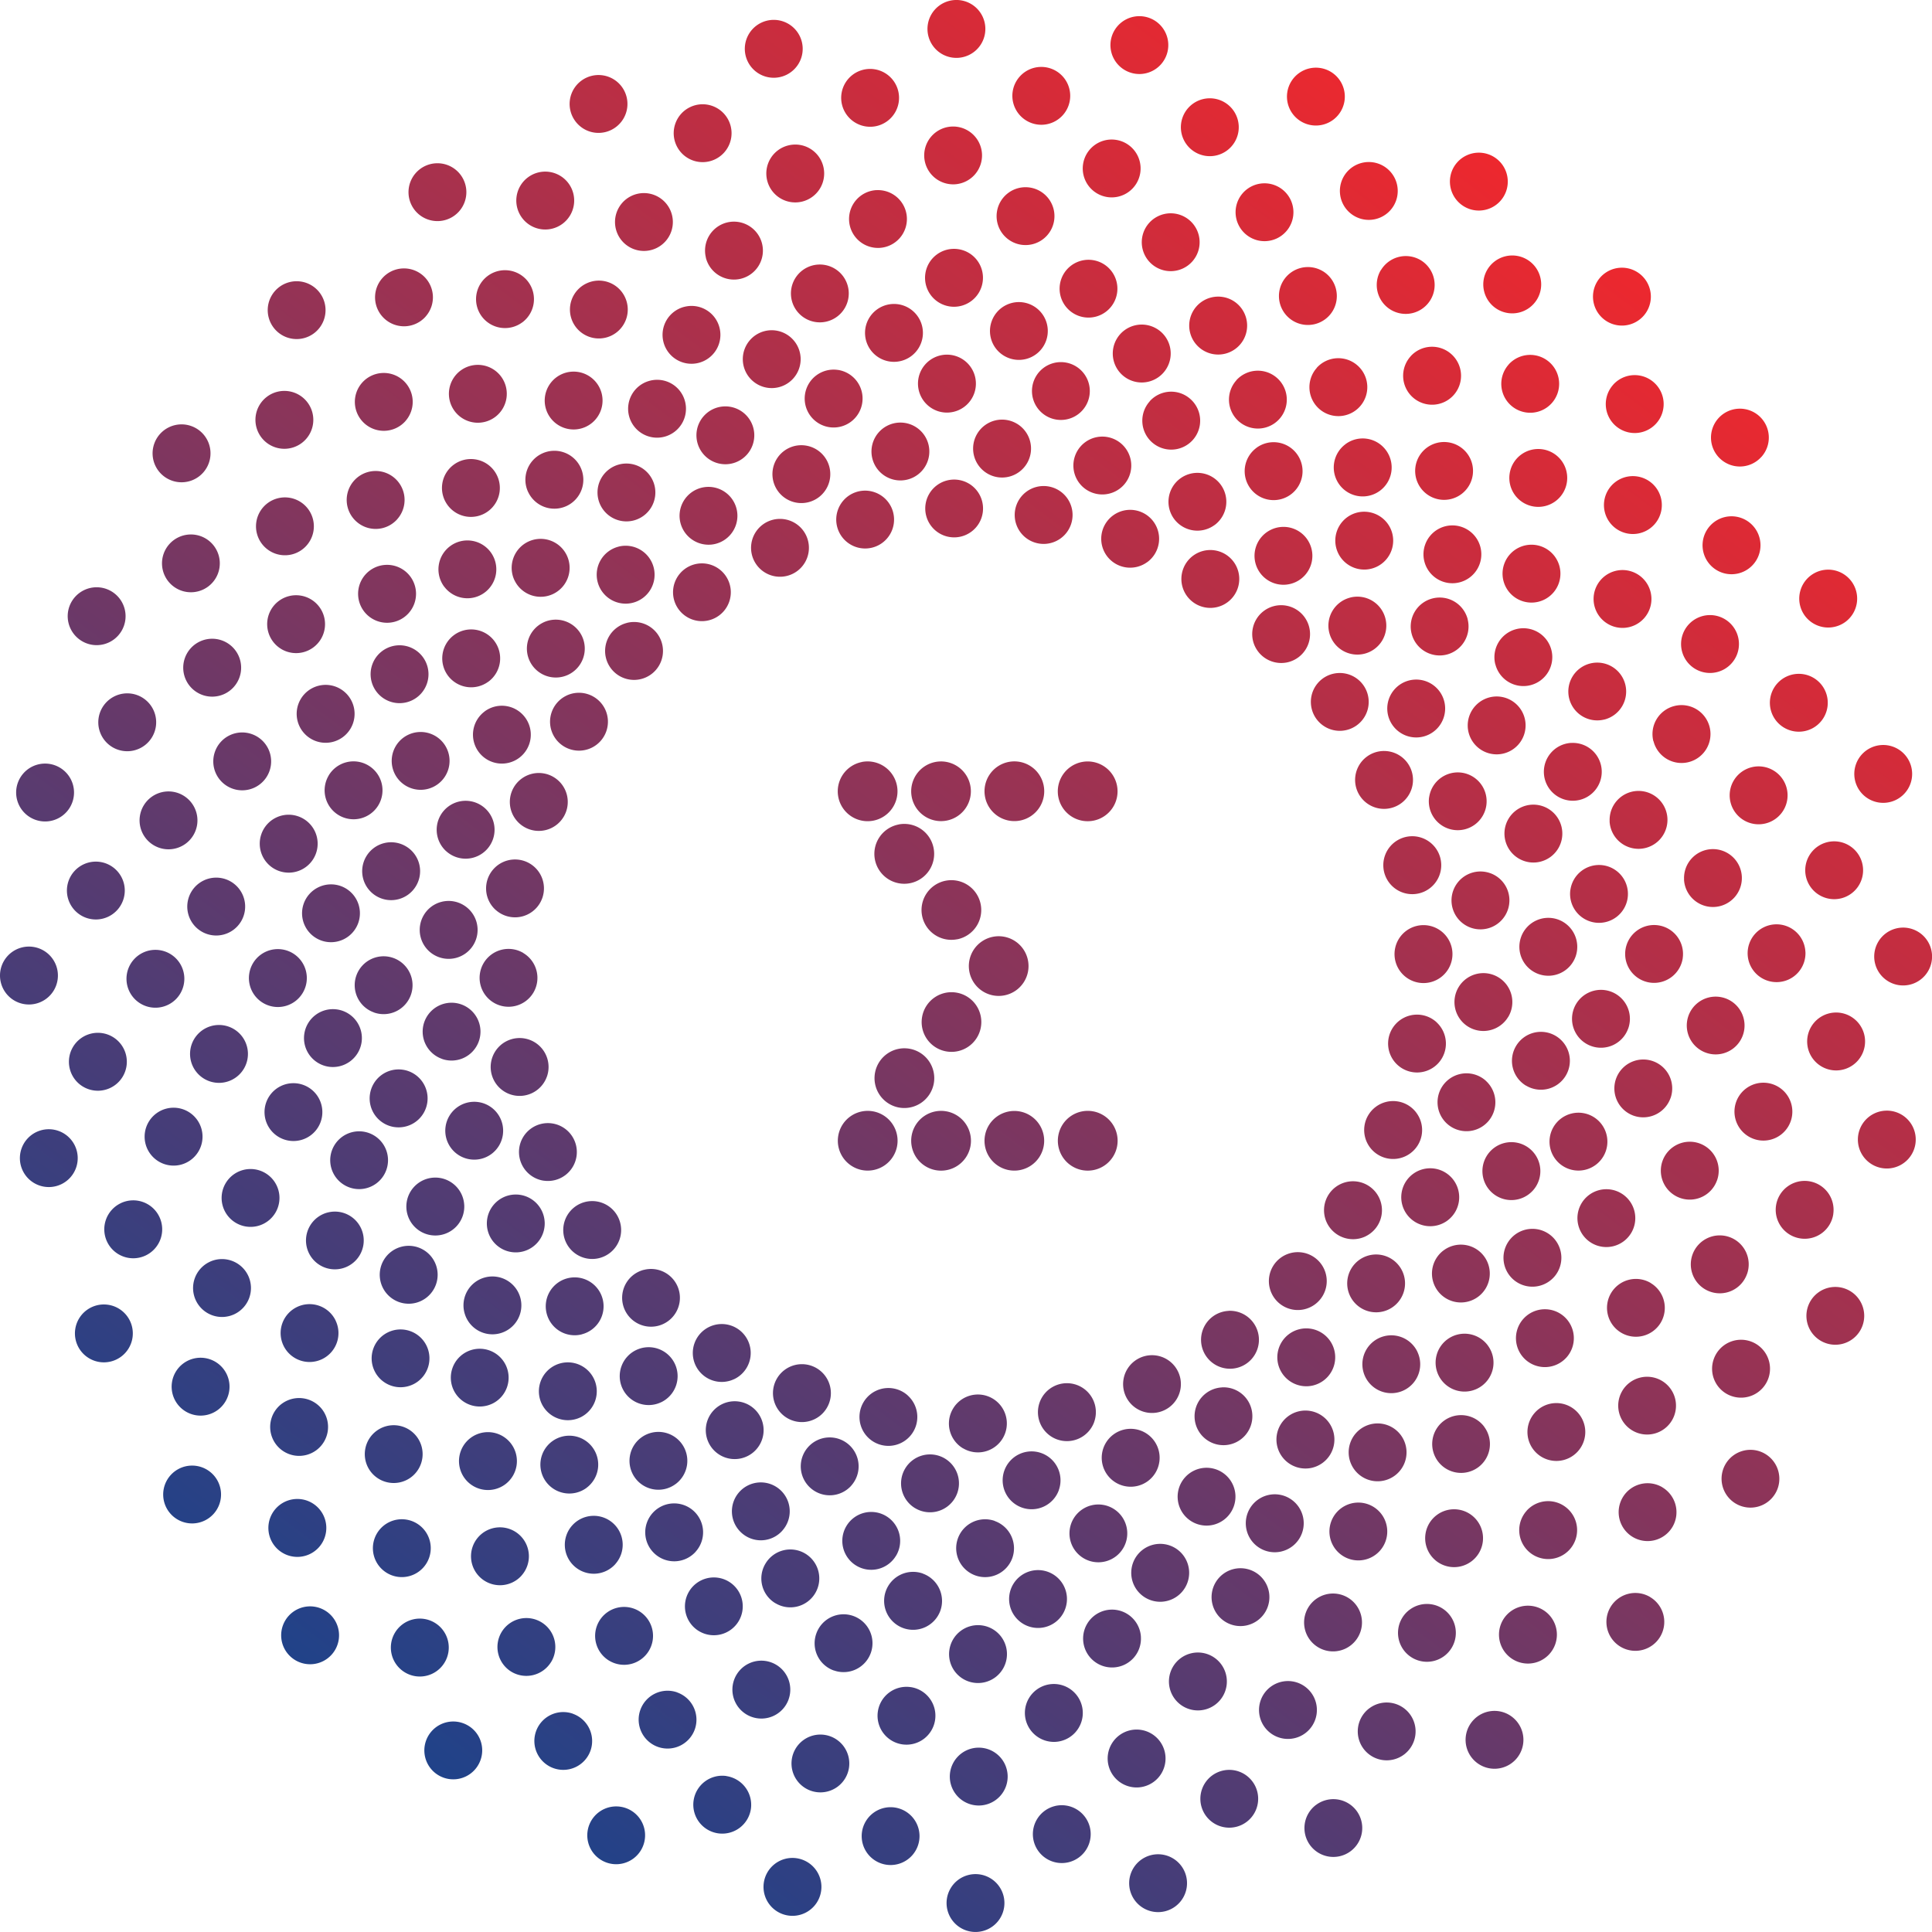<?xml version="1.0" encoding="UTF-8"?>
<svg xmlns="http://www.w3.org/2000/svg" xmlns:xlink="http://www.w3.org/1999/xlink" viewBox="0 0 143.261 143.259">
  <defs>
    <style>
      .cls-1 {
        fill: url(#linear-gradient);
      }
    </style>
    <linearGradient id="linear-gradient" x1="28.613" y1="128.716" x2="114.649" y2="14.542" gradientUnits="userSpaceOnUse">
      <stop offset="0" stop-color="#204289"></stop>
      <stop offset="1" stop-color="#ed282e"></stop>
    </linearGradient>
  </defs>
  <g id="Слой_2" data-name="Слой 2">
    <g id="Layer_1" data-name="Layer 1">
      <path class="cls-1" d="M82.344,3.455A2.145,2.145,0,1,1,84.6,5.486,2.147,2.147,0,0,1,82.344,3.455ZM77.329,9.249a2.145,2.145,0,1,0-2.258-2.033A2.15,2.15,0,0,0,77.329,9.249Zm-6.545,4.418a2.144,2.144,0,1,0-2.25-2.031A2.149,2.149,0,0,0,70.784,13.667Zm-5.79.43a2.145,2.145,0,1,0,2.252,2.032A2.145,2.145,0,0,0,64.994,14.1Zm-6.342,7.776a2.144,2.144,0,1,0,2.027-2.255A2.144,2.144,0,0,0,58.652,21.873ZM57.115,24.49a2.145,2.145,0,1,0,2.252,2.029A2.15,2.15,0,0,0,57.115,24.49Zm-5.47,7.9a2.145,2.145,0,1,0,2.033-2.253A2.143,2.143,0,0,0,51.645,32.39Zm1,8a2.145,2.145,0,1,0-2.252-2.034A2.151,2.151,0,0,0,52.643,40.389ZM54.188,43.8a2.142,2.142,0,1,0-2.024,2.256A2.143,2.143,0,0,0,54.188,43.8ZM71.447,4.225A2.146,2.146,0,1,0,68.84,2.673,2.143,2.143,0,0,0,71.447,4.225Zm-6.4,5.11a2.145,2.145,0,1,0-2.606-1.553A2.15,2.15,0,0,0,65.049,9.335Zm-6.608,1.451a2.145,2.145,0,1,0,2.609,1.552A2.14,2.14,0,0,0,58.441,10.786Zm-6.1,8.319A2.148,2.148,0,1,0,53.9,16.5,2.146,2.146,0,0,0,52.345,19.105Zm-1.6,3.647A2.145,2.145,0,1,0,53.353,24.3,2.139,2.139,0,0,0,50.745,22.752ZM48.2,28.229A2.145,2.145,0,1,0,50.8,29.781,2.136,2.136,0,0,0,48.2,28.229Zm-2.269,6.207a2.145,2.145,0,1,0,2.6,1.556A2.148,2.148,0,0,0,45.929,34.436Zm-.067,6.1a2.146,2.146,0,1,0,2.609,1.552A2.146,2.146,0,0,0,45.862,40.534Zm.631,5.652a2.146,2.146,0,1,0,2.6,1.553A2.145,2.145,0,0,0,46.493,46.186ZM58.3,5.556a2.146,2.146,0,1,0-2.863-1.015A2.145,2.145,0,0,0,58.3,5.556Zm-5.278,6.258A2.145,2.145,0,1,0,50.165,10.8,2.143,2.143,0,0,0,53.023,11.814Zm-7.211,5.57a2.145,2.145,0,1,0,1.013-2.857A2.145,2.145,0,0,0,45.812,17.384Zm-2.327,3.634a2.144,2.144,0,1,0,2.857,1.013A2.136,2.136,0,0,0,43.485,21.018ZM40.6,30.626a2.145,2.145,0,1,0,1.014-2.862A2.148,2.148,0,0,0,40.6,30.626Zm-1.432,5.866a2.147,2.147,0,1,0,1.019-2.858A2.147,2.147,0,0,0,39.165,36.492Zm-1.02,6.531a2.148,2.148,0,1,0,1.02-2.858A2.152,2.152,0,0,0,38.145,43.023Zm2.145,3.133a2.146,2.146,0,1,0,2.861,1.016A2.152,2.152,0,0,0,40.29,46.156Zm1.719,5.422a2.146,2.146,0,1,0,2.86,1.018A2.15,2.15,0,0,0,42.009,51.578ZM45.665,9.426a2.144,2.144,0,1,0-3-.435A2.138,2.138,0,0,0,45.665,9.426Zm-3.953,7.167a2.146,2.146,0,1,0-3-.436A2.144,2.144,0,0,0,41.712,16.593Zm-2.98,7.31a2.147,2.147,0,1,0-3.008-.439A2.15,2.15,0,0,0,38.732,23.9Zm-4.579,3.575a2.146,2.146,0,1,0,3,.439A2.148,2.148,0,0,0,34.153,27.478ZM33.2,37.466a2.145,2.145,0,1,0,.435-3A2.14,2.14,0,0,0,33.2,37.466Zm-.26,6.034a2.144,2.144,0,1,0,.436-3A2.145,2.145,0,0,0,32.935,43.5Zm3.28,7.044a2.147,2.147,0,1,0-3-.439A2.149,2.149,0,0,0,36.215,50.544Zm-.29,2.218a2.144,2.144,0,1,0,3.005.435A2.144,2.144,0,0,0,35.925,52.762Zm2.3,7.984a2.147,2.147,0,1,0,.438-3A2.145,2.145,0,0,0,38.229,60.746Zm-4.2-45.06A2.145,2.145,0,1,0,31,15.843,2.146,2.146,0,0,0,34.03,15.686Zm-2.482,7.8a2.145,2.145,0,1,0-3.027.156A2.144,2.144,0,0,0,31.548,23.489Zm-1.495,7.748a2.145,2.145,0,1,0-3.033.158A2.148,2.148,0,0,0,30.053,31.237Zm-.606,7.275a2.146,2.146,0,1,0-3.03.156A2.141,2.141,0,0,0,29.447,38.512ZM27.109,42.59a2.148,2.148,0,1,0,3.031-.154A2.15,2.15,0,0,0,27.109,42.59Zm.923,5.969a2.146,2.146,0,1,0,3.034-.157A2.147,2.147,0,0,0,28.032,48.559ZM29.6,54.982a2.145,2.145,0,1,0,3.027-.154A2.15,2.15,0,0,0,29.6,54.982Zm3.488,8.137a2.146,2.146,0,1,0-.155-3.03A2.15,2.15,0,0,0,33.085,63.119Zm3.665,4.35a2.145,2.145,0,1,0-.157-3.028A2.146,2.146,0,0,0,36.75,67.469ZM20.9,24.841a2.144,2.144,0,1,0-.747-2.939A2.145,2.145,0,0,0,20.9,24.841Zm-.912,8.135a2.146,2.146,0,1,0-.744-2.943A2.148,2.148,0,0,0,19.987,32.976Zm2.983,7.149a2.145,2.145,0,1,0-2.943.744A2.141,2.141,0,0,0,22.97,40.125Zm-2.117,8a2.146,2.146,0,1,0-.741-2.941A2.149,2.149,0,0,0,20.853,48.123ZM22.3,51.836a2.147,2.147,0,1,0,2.948-.747A2.146,2.146,0,0,0,22.3,51.836Zm2.074,5.669a2.146,2.146,0,1,0,2.944-.743A2.144,2.144,0,0,0,24.371,57.505ZM30.1,62.757a2.146,2.146,0,1,0,.748,2.94A2.139,2.139,0,0,0,30.1,62.757Zm1.325,5.1a2.146,2.146,0,1,0,2.942-.746A2.14,2.14,0,0,0,31.422,67.861Zm7.383,2.809a2.145,2.145,0,1,0,.745,2.937A2.145,2.145,0,0,0,38.805,70.67ZM12.747,35.639A2.147,2.147,0,1,0,11.438,32.9,2.144,2.144,0,0,0,12.747,35.639Zm-.61,5.416a2.143,2.143,0,1,0,2.737-1.3A2.145,2.145,0,0,0,12.137,41.055Zm1.575,7.733a2.147,2.147,0,1,0,2.742-1.3A2.148,2.148,0,0,0,13.712,48.788Zm2.228,6.95a2.145,2.145,0,1,0,2.741-1.3A2.141,2.141,0,0,0,15.94,55.738Zm3.446,6.1a2.147,2.147,0,1,0,2.74-1.3A2.143,2.143,0,0,0,19.386,61.836ZM22.523,67a2.145,2.145,0,1,0,2.74-1.3A2.151,2.151,0,0,0,22.523,67Zm5.209,8.078a2.145,2.145,0,1,0-1.308-2.738A2.143,2.143,0,0,0,27.732,75.074Zm5.032,3.439a2.144,2.144,0,1,0-1.3-2.736A2.142,2.142,0,0,0,32.764,78.513Zm7.79,1.317a2.146,2.146,0,1,0-2.74,1.307A2.148,2.148,0,0,0,40.554,79.83ZM6.854,47.816a2.146,2.146,0,1,0-1.812-2.433A2.152,2.152,0,0,0,6.854,47.816Zm.457,5.432a2.146,2.146,0,1,0,2.433-1.813A2.15,2.15,0,0,0,7.311,53.248Zm5.494,5.46a2.146,2.146,0,1,0,1.814,2.434A2.15,2.15,0,0,0,12.805,58.708Zm1.105,8.2A2.146,2.146,0,1,0,16.343,65.1,2.147,2.147,0,0,0,13.91,66.91Zm4.57,5.307A2.147,2.147,0,1,0,20.912,70.4,2.144,2.144,0,0,0,18.48,72.217Zm8.332,5.068A2.146,2.146,0,1,0,24.38,79.1,2.152,2.152,0,0,0,26.812,77.285Zm2.433,6.289a2.148,2.148,0,1,0-1.812-2.433A2.147,2.147,0,0,0,29.245,83.574Zm8.042.576a2.145,2.145,0,1,0-2.431,1.819A2.141,2.141,0,0,0,37.287,84.15Zm3.031,3.4a2.145,2.145,0,1,0-1.812-2.434A2.153,2.153,0,0,0,40.318,87.551ZM3.453,60.91A2.146,2.146,0,1,0,1.2,58.879,2.146,2.146,0,0,0,3.453,60.91Zm3.762,7.268a2.145,2.145,0,1,0-2.25-2.032A2.145,2.145,0,0,0,7.215,68.178Zm4.423,6.542a2.145,2.145,0,1,0-2.256-2.033A2.143,2.143,0,0,0,11.638,74.72Zm6.744,3.317a2.146,2.146,0,1,0-2.032,2.256A2.145,2.145,0,0,0,18.382,78.037ZM23.9,82.352a2.144,2.144,0,1,0-2.028,2.253A2.14,2.14,0,0,0,23.9,82.352Zm2.843,5.82a2.143,2.143,0,1,0-2.254-2.031A2.146,2.146,0,0,0,26.744,88.172Zm7.68,1.185a2.147,2.147,0,1,0-2.034,2.254A2.145,2.145,0,0,0,34.424,89.357Zm5.965,1.254a2.145,2.145,0,1,0-2.03,2.252A2.147,2.147,0,0,0,40.389,90.611Zm5.667.485a2.146,2.146,0,1,0-2.035,2.256A2.148,2.148,0,0,0,46.056,91.1ZM2.673,74.419A2.147,2.147,0,1,0,.065,72.861,2.144,2.144,0,0,0,2.673,74.419Zm5.111,6.394a2.147,2.147,0,1,0-2.608-1.555A2.144,2.144,0,0,0,7.784,80.813Zm5.605,5.556a2.147,2.147,0,1,0-2.6-1.56A2.15,2.15,0,0,0,13.389,86.369ZM20.657,88.3a2.145,2.145,0,1,0-1.551,2.609A2.146,2.146,0,0,0,20.657,88.3Zm3.648,1.607a2.141,2.141,0,1,0,2.6,1.545A2.139,2.139,0,0,0,24.305,89.908ZM32.387,94a2.147,2.147,0,1,0-1.552,2.607A2.149,2.149,0,0,0,32.387,94Zm2.049,3.324a2.145,2.145,0,1,0,1.554-2.607A2.14,2.14,0,0,0,34.436,97.328Zm8.706,1.617a2.144,2.144,0,1,0-2.608-1.551A2.141,2.141,0,0,0,43.142,98.945Zm4.6-4.781a2.142,2.142,0,1,0,2.608,1.545A2.141,2.141,0,0,0,47.739,94.164ZM5.554,84.955a2.144,2.144,0,1,0-1.013,2.859A2.145,2.145,0,0,0,5.554,84.955Zm3.4,4.264a2.147,2.147,0,1,0,2.864,1.013A2.145,2.145,0,0,0,8.951,89.219Zm6.591,4.351A2.146,2.146,0,1,0,18.4,94.586,2.147,2.147,0,0,0,15.542,93.57Zm9.346,4.358a2.145,2.145,0,1,0-1.013,2.857A2.142,2.142,0,0,0,24.888,97.928Zm5.736,4.728a2.143,2.143,0,1,0-2.86-1.01A2.141,2.141,0,0,0,30.624,102.656Zm5.871,1.432a2.143,2.143,0,1,0-2.862-1.014A2.148,2.148,0,0,0,36.495,104.088Zm6.526,1.019a2.146,2.146,0,1,0-2.854-1.013A2.153,2.153,0,0,0,43.021,105.107Zm6-1.127a2.146,2.146,0,1,0-2.862-1.015A2.146,2.146,0,0,0,49.019,103.98Zm5.421-1.716a2.147,2.147,0,1,0-2.863-1.012A2.147,2.147,0,0,0,54.44,102.264ZM6.422,97.152a2.146,2.146,0,1,0,3,.438A2.146,2.146,0,0,0,6.422,97.152Zm7.167,3.953a2.146,2.146,0,1,0,3.008.44A2.147,2.147,0,0,0,13.589,101.105Zm7.31,2.983a2.146,2.146,0,1,0,3,.437A2.154,2.154,0,0,0,20.9,104.088Zm9.584,5.451a2.144,2.144,0,1,0-3.008-.432A2.149,2.149,0,0,0,30.483,109.539Zm6.982.525a2.147,2.147,0,1,0-3-.433A2.15,2.15,0,0,0,37.465,110.064Zm6.031.258a2.144,2.144,0,1,0-3-.437A2.15,2.15,0,0,0,43.5,110.322Zm6.607-.281a2.144,2.144,0,1,0-3-.439A2.138,2.138,0,0,0,50.1,110.041Zm5.658-2.273a2.144,2.144,0,1,0-3-.436A2.144,2.144,0,0,0,55.761,107.768Zm4.983-2.741a2.147,2.147,0,1,0-3-.439A2.149,2.149,0,0,0,60.744,105.027Zm-48.089,4.354a2.145,2.145,0,1,0,3.027-.154A2.147,2.147,0,0,0,12.655,109.381Zm10.99,5.355a2.148,2.148,0,1,0-3.036.157A2.15,2.15,0,0,0,23.645,114.736Zm7.744,1.5a2.145,2.145,0,1,0-3.028.158A2.145,2.145,0,0,0,31.389,116.236Zm7.278.6a2.146,2.146,0,1,0-3.032.158A2.148,2.148,0,0,0,38.667,116.84Zm6.954-.852a2.146,2.146,0,1,0-3.034.153A2.145,2.145,0,0,0,45.621,115.988Zm5.963-.924a2.145,2.145,0,1,0-3.026.161A2.141,2.141,0,0,0,51.584,115.064Zm6.428-1.562a2.144,2.144,0,1,0-3.031.162A2.133,2.133,0,0,0,58.012,113.5Zm5.106-3.332a2.145,2.145,0,1,0-3.03.16A2.145,2.145,0,0,0,63.118,110.17Zm4.192-6.693a2.145,2.145,0,1,0,.159,3.033A2.143,2.143,0,0,0,67.31,103.477ZM24.092,119.416a2.146,2.146,0,1,0,.749,2.939A2.146,2.146,0,0,0,24.092,119.416Zm8.883,3.85a2.147,2.147,0,1,0-2.94.75A2.144,2.144,0,0,0,32.975,123.266Zm7.9-.038a2.146,2.146,0,1,0-2.944.741A2.153,2.153,0,0,0,40.872,123.228Zm4.307-.08a2.146,2.146,0,1,0-.747-2.947A2.145,2.145,0,0,0,45.179,123.148Zm6.653-2.195a2.143,2.143,0,1,0-.744-2.935A2.143,2.143,0,0,0,51.832,120.953Zm5.672-2.068a2.146,2.146,0,1,0-.745-2.942A2.137,2.137,0,0,0,57.5,118.885Zm8.938-3.526a2.145,2.145,0,1,0-2.938.743A2.142,2.142,0,0,0,66.442,115.359Zm1.415-3.525a2.146,2.146,0,1,0-.74-2.941A2.144,2.144,0,0,0,67.857,111.834Zm3.557-4.438a2.146,2.146,0,1,0-.749-2.941A2.144,2.144,0,0,0,71.414,107.4ZM34.331,127.777a2.144,2.144,0,1,0,1.3,2.735A2.135,2.135,0,0,0,34.331,127.777Zm8.156-.7a2.143,2.143,0,1,0,1.3,2.734A2.145,2.145,0,0,0,42.487,127.082Zm7.735-1.582a2.144,2.144,0,1,0,1.3,2.736A2.145,2.145,0,0,0,50.222,125.5Zm8.254.514a2.146,2.146,0,1,0-2.741,1.3A2.145,2.145,0,0,0,58.476,126.014Zm3.363-2.141a2.144,2.144,0,1,0-1.308-2.736A2.138,2.138,0,0,0,61.839,123.873Zm6.593-7.187a2.149,2.149,0,1,0,1.3,2.746A2.157,2.157,0,0,0,68.432,116.686Zm5.335-3.9a2.145,2.145,0,1,0,1.3,2.744A2.147,2.147,0,0,0,73.767,112.789Zm4.747-2.293a2.145,2.145,0,1,0-2.741,1.3A2.147,2.147,0,0,0,78.514,110.5Zm2.621-5.049a2.148,2.148,0,1,0-2.74,1.3A2.153,2.153,0,0,0,81.135,105.447ZM46,133.971a2.143,2.143,0,1,0,1.812,2.429A2.14,2.14,0,0,0,46,133.971Zm7.864-2.276a2.147,2.147,0,1,0,1.817,2.434A2.154,2.154,0,0,0,53.863,131.7Zm7.275-3.052a2.143,2.143,0,1,0,1.815,2.435A2.145,2.145,0,0,0,61.138,128.643Zm6.385-3.541a2.145,2.145,0,1,0,1.815,2.433A2.144,2.144,0,0,0,67.523,125.1Zm4.691-.325a2.146,2.146,0,1,0-1.817-2.429A2.14,2.14,0,0,0,72.214,124.777Zm6.88-5.9a2.145,2.145,0,1,0-2.432,1.816A2.141,2.141,0,0,0,79.094,118.877Zm2.045-3.053a2.143,2.143,0,1,0-1.814-2.433A2.142,2.142,0,0,0,81.139,115.824Zm4.826-7.418a2.147,2.147,0,1,0-2.43,1.815A2.141,2.141,0,0,0,85.965,108.406Zm-.849-3.654a2.142,2.142,0,1,0-1.814-2.426A2.14,2.14,0,0,0,85.116,104.752ZM58.653,137.771a2.147,2.147,0,1,0,2.254,2.036A2.15,2.15,0,0,0,58.653,137.771Zm7.268-3.761a2.144,2.144,0,1,0,2.26,2.031A2.146,2.146,0,0,0,65.921,134.01Zm6.548-4.416a2.145,2.145,0,1,0,2.248,2.033A2.144,2.144,0,0,0,72.469,129.594Zm5.79-.432A2.147,2.147,0,1,0,76,127.133,2.155,2.155,0,0,0,78.259,129.162Zm6.343-7.771a2.145,2.145,0,1,0-2.032,2.252A2.136,2.136,0,0,0,84.6,121.391Zm1.535-2.62a2.147,2.147,0,1,0-2.25-2.029A2.145,2.145,0,0,0,86.137,118.771Zm5.472-7.9a2.144,2.144,0,1,0-2.032,2.252A2.147,2.147,0,0,0,91.609,110.867Zm-1-7.992a2.143,2.143,0,1,0,2.253,2.025A2.136,2.136,0,0,0,90.609,102.875Zm.485-5.674a2.146,2.146,0,1,0,2.255,2.035A2.151,2.151,0,0,0,91.094,97.2ZM71.806,139.035a2.145,2.145,0,1,0,2.608,1.551A2.144,2.144,0,0,0,71.806,139.035Zm6.4-5.109a2.144,2.144,0,1,0,2.605,1.551A2.149,2.149,0,0,0,78.2,133.926Zm6.6-1.449A2.146,2.146,0,1,0,82.2,130.92,2.145,2.145,0,0,0,84.808,132.477Zm6.1-8.325a2.147,2.147,0,1,0-1.551,2.612A2.143,2.143,0,0,0,90.906,124.152Zm1.6-3.642a2.144,2.144,0,1,0-2.6-1.553A2.142,2.142,0,0,0,92.511,120.51Zm2.546-5.475a2.148,2.148,0,1,0-2.608-1.551A2.146,2.146,0,0,0,95.057,115.035Zm2.272-6.207a2.149,2.149,0,1,0-2.607-1.553A2.155,2.155,0,0,0,97.329,108.828Zm.065-6.1a2.146,2.146,0,1,0-2.607-1.552A2.15,2.15,0,0,0,97.394,102.728Zm-.628-5.654a2.145,2.145,0,1,0-2.606-1.555A2.145,2.145,0,0,0,96.766,97.074ZM84.952,137.705a2.145,2.145,0,1,0,2.858,1.012A2.146,2.146,0,0,0,84.952,137.705Zm5.275-6.256a2.143,2.143,0,1,0,2.861,1.014A2.143,2.143,0,0,0,90.227,131.449Zm7.216-5.57a2.146,2.146,0,1,0-1.015,2.857A2.148,2.148,0,0,0,97.443,125.879Zm2.327-3.633a2.146,2.146,0,1,0-2.859-1.012A2.148,2.148,0,0,0,99.77,122.246Zm2.887-9.609a2.144,2.144,0,1,0-1.015,2.863A2.144,2.144,0,0,0,102.657,112.637Zm1.431-5.864a2.145,2.145,0,1,0-1.015,2.858A2.142,2.142,0,0,0,104.088,106.773Zm1.015-6.537a2.145,2.145,0,1,0-1.01,2.86A2.143,2.143,0,0,0,105.1,100.236ZM102.967,97.1a2.144,2.144,0,1,0-2.861-1.012A2.145,2.145,0,0,0,102.967,97.1Zm-1.718-5.419a2.148,2.148,0,1,0-2.861-1.015A2.154,2.154,0,0,0,101.249,91.683Zm-3.661,42.153a2.143,2.143,0,1,0,3,.437A2.144,2.144,0,0,0,97.588,133.836Zm3.955-7.166a2.144,2.144,0,1,0,3,.437A2.143,2.143,0,0,0,101.543,126.67Zm2.982-7.305a2.144,2.144,0,1,0,3,.432A2.141,2.141,0,0,0,104.525,119.365Zm4.579-3.582a2.145,2.145,0,1,0-3-.439A2.141,2.141,0,0,0,109.1,115.783Zm.953-9.988a2.142,2.142,0,1,0-.434,3A2.141,2.141,0,0,0,110.057,105.8Zm.264-6.031a2.146,2.146,0,1,0-.439,3A2.14,2.14,0,0,0,110.321,99.764Zm-3.276-7.045a2.144,2.144,0,1,0,3,.437A2.142,2.142,0,0,0,107.045,92.719Zm.288-2.214a2.148,2.148,0,1,0-3-.439A2.152,2.152,0,0,0,107.333,90.505Zm-2.307-7.991a2.147,2.147,0,1,0-.437,3A2.139,2.139,0,0,0,105.026,82.514Zm4.2,45.066a2.144,2.144,0,1,0,3.028-.16A2.137,2.137,0,0,0,109.225,127.58Zm2.481-7.809a2.147,2.147,0,1,0,3.03-.154A2.152,2.152,0,0,0,111.706,119.771Zm1.5-7.746a2.146,2.146,0,1,0,3.028-.156A2.143,2.143,0,0,0,113.2,112.025Zm.609-7.273a2.144,2.144,0,1,0,3.028-.154A2.14,2.14,0,0,0,113.813,104.752Zm2.329-4.078a2.146,2.146,0,1,0-3.026.15A2.15,2.15,0,0,0,116.142,100.674Zm-.919-5.969a2.146,2.146,0,1,0-3.03.158A2.15,2.15,0,0,0,115.223,94.705Zm-1.559-6.424a2.148,2.148,0,1,0-3.032.158A2.149,2.149,0,0,0,113.664,88.281Zm-3.49-8.14a2.146,2.146,0,1,0,.158,3.033A2.15,2.15,0,0,0,110.174,80.141Zm-3.664-4.349a2.145,2.145,0,1,0,.155,3.028A2.149,2.149,0,0,0,106.51,75.792Zm15.843,42.63a2.145,2.145,0,1,0,.752,2.941A2.14,2.14,0,0,0,122.353,118.422Zm.912-8.135a2.145,2.145,0,1,0,.746,2.941A2.148,2.148,0,0,0,123.265,110.287Zm-2.975-7.146a2.142,2.142,0,1,0,2.936-.75A2.144,2.144,0,0,0,120.29,103.141Zm2.116-8a2.144,2.144,0,1,0,.74,2.935A2.145,2.145,0,0,0,122.406,95.143Zm-1.45-3.717a2.145,2.145,0,1,0-2.942.748A2.147,2.147,0,0,0,120.956,91.426Zm-2.071-5.668a2.146,2.146,0,1,0-2.939.746A2.146,2.146,0,0,0,118.885,85.758Zm-5.725-5.252a2.146,2.146,0,1,0-.744-2.942A2.147,2.147,0,0,0,113.16,80.506Zm-1.322-5.1a2.146,2.146,0,1,0-2.943.746A2.147,2.147,0,0,0,111.838,75.4Zm-5.188-6.5a2.148,2.148,0,1,0,.746,2.946A2.147,2.147,0,0,0,106.65,68.9Zm23.86,38.727a2.143,2.143,0,1,0,1.305,2.742A2.148,2.148,0,0,0,130.51,107.629Zm-2.127-4.113a2.147,2.147,0,1,0-1.307-2.741A2.143,2.143,0,0,0,128.383,103.516Zm1.158-9.039a2.147,2.147,0,1,0-2.737,1.3A2.139,2.139,0,0,0,129.541,94.477Zm-2.222-6.953a2.146,2.146,0,1,0-2.74,1.306A2.141,2.141,0,0,0,127.319,87.524Zm-3.447-6.1a2.145,2.145,0,1,0-2.74,1.306A2.148,2.148,0,0,0,123.872,81.424Zm-3.14-5.156a2.146,2.146,0,1,0-2.738,1.3A2.142,2.142,0,0,0,120.732,76.268Zm-5.2-8.083a2.147,2.147,0,1,0,1.3,2.739A2.153,2.153,0,0,0,115.535,68.185Zm-5.04-3.44a2.146,2.146,0,1,0,1.306,2.738A2.14,2.14,0,0,0,110.5,64.745ZM102.7,63.432a2.148,2.148,0,1,0,2.742-1.3A2.146,2.146,0,0,0,102.7,63.432Zm33.7,32.019a2.143,2.143,0,1,0,1.813,2.426A2.144,2.144,0,0,0,136.4,95.451Zm-.46-5.432a2.145,2.145,0,1,0-2.433,1.814A2.142,2.142,0,0,0,135.943,90.019Zm-5.484-5.464a2.146,2.146,0,1,0-1.82-2.436A2.149,2.149,0,0,0,130.459,84.555Zm-3.542-6.391a2.142,2.142,0,1,0-1.815-2.426A2.144,2.144,0,0,0,126.917,78.164Zm-2.138-7.119a2.145,2.145,0,1,0-2.434,1.814A2.15,2.15,0,0,0,124.779,71.045Zm-8.33-5.067a2.145,2.145,0,1,0,2.435-1.815A2.145,2.145,0,0,0,116.449,65.978Zm-3.05-2.042A2.146,2.146,0,1,0,111.58,61.5,2.15,2.15,0,0,0,113.4,63.936Zm-7.424-4.827a2.143,2.143,0,1,0,2.432-1.812A2.146,2.146,0,0,0,105.975,59.109Zm-3.035-3.4a2.146,2.146,0,1,0,1.816,2.434A2.143,2.143,0,0,0,102.94,55.71ZM139.8,82.359a2.145,2.145,0,1,0,2.252,2.028A2.139,2.139,0,0,0,139.8,82.359Zm-3.535-2.988a2.147,2.147,0,1,0-2.258-2.033A2.148,2.148,0,0,0,136.268,79.371Zm-2.392-8.8a2.143,2.143,0,1,0-2.028,2.252A2.14,2.14,0,0,0,133.876,70.574Zm-9-5.348a2.146,2.146,0,1,0,2.031-2.257A2.143,2.143,0,0,0,124.878,65.226Zm-5.519-4.316a2.147,2.147,0,1,0,2.034-2.256A2.148,2.148,0,0,0,119.359,60.91Zm-2.839-5.82a2.146,2.146,0,1,0,2.254,2.03A2.142,2.142,0,0,0,116.52,55.09ZM108.836,53.9a2.146,2.146,0,1,0,2.035-2.253A2.153,2.153,0,0,0,108.836,53.9Zm-5.965-1.253a2.146,2.146,0,1,0,2.034-2.253A2.148,2.148,0,0,0,102.871,52.648Zm-5.665-.486a2.144,2.144,0,1,0,2.03-2.254A2.141,2.141,0,0,0,97.206,52.162ZM143.2,70.4a2.145,2.145,0,1,0-1.552,2.607A2.147,2.147,0,0,0,143.2,70.4Zm-6.663-3.79a2.145,2.145,0,1,0-2.61-1.552A2.149,2.149,0,0,0,136.532,66.611Zm-5.607-5.553a2.147,2.147,0,1,0-2.606-1.554A2.144,2.144,0,0,0,130.925,61.058Zm-8.321-6.1a2.146,2.146,0,1,0,1.553-2.606A2.145,2.145,0,0,0,122.6,54.959Zm-3.649-1.6a2.144,2.144,0,1,0-2.6-1.552A2.145,2.145,0,0,0,118.955,53.355Zm-8.077-4.1a2.144,2.144,0,1,0,1.551-2.606A2.148,2.148,0,0,0,110.878,49.256Zm-2.048-3.327a2.147,2.147,0,1,0-1.554,2.607A2.153,2.153,0,0,0,108.83,45.929Zm-8.71-1.619a2.147,2.147,0,1,0,2.607,1.556A2.144,2.144,0,0,0,100.12,44.31ZM95.52,49.1a2.144,2.144,0,1,0-2.6-1.552A2.154,2.154,0,0,0,95.52,49.1Zm42.186,9.208a2.145,2.145,0,1,0,1.017-2.858A2.146,2.146,0,0,0,137.706,58.307Zm-3.395-4.26a2.146,2.146,0,1,0-2.863-1.014A2.147,2.147,0,0,0,134.311,54.047Zm-6.586-4.356a2.146,2.146,0,1,0-2.862-1.013A2.143,2.143,0,0,0,127.725,49.691Zm-9.35-4.356a2.145,2.145,0,1,0,1.013-2.857A2.143,2.143,0,0,0,118.375,45.335ZM112.638,40.6a2.146,2.146,0,1,0,2.862,1.015A2.147,2.147,0,0,0,112.638,40.6Zm-5.863-1.433a2.145,2.145,0,1,0,2.861,1.017A2.148,2.148,0,0,0,106.775,39.167Zm-6.537-1.016a2.146,2.146,0,1,0,2.861,1.016A2.154,2.154,0,0,0,100.238,38.151Zm-5.99,1.128a2.145,2.145,0,1,0,2.857,1.012A2.139,2.139,0,0,0,94.248,39.279ZM90.667,44.87a2.146,2.146,0,1,0-2.857-1.016A2.148,2.148,0,0,0,90.667,44.87Zm46.178,1.241a2.147,2.147,0,1,0-3-.437A2.154,2.154,0,0,0,136.845,46.111Zm-7.17-3.954a2.148,2.148,0,1,0-3-.439A2.146,2.146,0,0,0,129.675,42.157Zm-7.308-2.987a2.146,2.146,0,1,0-3.006-.436A2.145,2.145,0,0,0,122.367,39.17Zm-9.582-5.453a2.146,2.146,0,1,0,3,.438A2.149,2.149,0,0,0,112.785,33.717ZM105.8,33.2a2.145,2.145,0,1,0,3,.436A2.148,2.148,0,0,0,105.8,33.2Zm-6.033-.26a2.147,2.147,0,1,0,3,.438A2.14,2.14,0,0,0,99.765,32.938Zm-6.606.276a2.146,2.146,0,1,0,3,.439A2.144,2.144,0,0,0,93.159,33.214Zm-3.09,5.712a2.145,2.145,0,1,0-3-.436A2.149,2.149,0,0,0,90.069,38.926Zm-4.987,2.746a2.146,2.146,0,1,0-3-.439A2.148,2.148,0,0,0,85.082,41.672Zm45.526-7.792a2.144,2.144,0,1,0-3.029.158A2.137,2.137,0,0,0,130.608,33.88Zm-10.985-5.357a2.146,2.146,0,1,0,3.031-.153A2.145,2.145,0,0,0,119.623,28.523Zm-7.75-1.5a2.145,2.145,0,1,0,3.029-.157A2.149,2.149,0,0,0,111.873,27.022Zm-7.277-.6a2.147,2.147,0,1,0,3.032-.156A2.142,2.142,0,0,0,104.6,26.418Zm-6.953.851a2.146,2.146,0,1,0,3.035-.159A2.149,2.149,0,0,0,97.643,27.269Zm-5.963.922a2.144,2.144,0,1,0,3.026-.158A2.148,2.148,0,0,0,91.68,28.191Zm-6.427,1.562a2.145,2.145,0,1,0,3.028-.16A2.138,2.138,0,0,0,85.253,29.753ZM83.33,35.961a2.146,2.146,0,1,0-3.027.154A2.15,2.15,0,0,0,83.33,35.961Zm-7.381,3.818a2.146,2.146,0,1,0-.153-3.033A2.149,2.149,0,0,0,75.949,39.779Zm43.226-15.936a2.146,2.146,0,1,0-.754-2.94A2.149,2.149,0,0,0,119.175,23.843Zm-8.884-3.854a2.147,2.147,0,1,0,2.944-.743A2.151,2.151,0,0,0,110.291,19.989Zm-7.9.04a2.147,2.147,0,1,0,2.943-.744A2.151,2.151,0,0,0,102.4,20.029Zm-4.308.077a2.147,2.147,0,1,0,.743,2.945A2.155,2.155,0,0,0,98.087,20.106ZM91.435,22.3a2.148,2.148,0,1,0,.74,2.943A2.152,2.152,0,0,0,91.435,22.3Zm-5.674,2.071a2.147,2.147,0,1,0,.744,2.943A2.143,2.143,0,0,0,85.761,24.369ZM76.824,27.9a2.144,2.144,0,1,0,2.94-.746A2.143,2.143,0,0,0,76.824,27.9Zm-1.419,3.519a2.147,2.147,0,1,0,.744,2.943A2.146,2.146,0,0,0,75.405,31.418Zm-3.556,4.444a2.143,2.143,0,1,0,.744,2.938A2.147,2.147,0,0,0,71.849,35.862Zm37.088-20.375a2.146,2.146,0,1,0-1.3-2.742A2.151,2.151,0,0,0,108.937,15.487Zm-8.158.692a2.145,2.145,0,1,0-1.3-2.741A2.146,2.146,0,0,0,100.779,16.179Zm-7.735,1.578a2.145,2.145,0,1,0-1.3-2.739A2.147,2.147,0,0,0,93.044,17.757Zm-8.255-.517a2.145,2.145,0,1,0,2.74-1.3A2.146,2.146,0,0,0,84.789,17.24Zm-3.361,2.145a2.143,2.143,0,1,0,1.306,2.737A2.143,2.143,0,0,0,81.428,19.385Zm-6.595,7.176a2.143,2.143,0,1,0-1.3-2.736A2.137,2.137,0,0,0,74.833,26.561Zm-5.339,3.907a2.148,2.148,0,1,0-1.3-2.745A2.151,2.151,0,0,0,69.494,30.468ZM64.746,32.76a2.145,2.145,0,1,0,2.742-1.3A2.144,2.144,0,0,0,64.746,32.76Zm-2.615,5.052a2.144,2.144,0,1,0,2.736-1.306A2.138,2.138,0,0,0,62.131,37.812ZM97.269,9.286a2.145,2.145,0,1,0-1.816-2.432A2.144,2.144,0,0,0,97.269,9.286ZM89.4,11.558a2.146,2.146,0,1,0-1.814-2.433A2.148,2.148,0,0,0,89.4,11.558Zm-7.279,3.056a2.145,2.145,0,1,0-1.811-2.432A2.145,2.145,0,0,0,82.124,14.614ZM75.738,18.15a2.145,2.145,0,1,0-1.816-2.431A2.145,2.145,0,0,0,75.738,18.15Zm-4.688.325a2.147,2.147,0,1,0,1.815,2.436A2.142,2.142,0,0,0,71.05,18.475Zm-6.884,5.9A2.146,2.146,0,1,0,66.6,22.561,2.15,2.15,0,0,0,64.166,24.373Zm-2.041,3.055a2.146,2.146,0,1,0,1.814,2.431A2.146,2.146,0,0,0,62.125,27.428ZM57.3,34.849a2.145,2.145,0,1,0,2.43-1.813A2.141,2.141,0,0,0,57.3,34.849ZM59.96,40.93a2.145,2.145,0,1,0-2.433,1.814A2.144,2.144,0,0,0,59.96,40.93ZM80.222,86.761a2.216,2.216,0,1,0-1.739-2.6A2.216,2.216,0,0,0,80.222,86.761Zm-2.837-1.74a2.212,2.212,0,1,0-2.6,1.74A2.214,2.214,0,0,0,77.385,85.021Zm-8.042,1.74a2.216,2.216,0,1,0-1.735-2.6A2.217,2.217,0,0,0,69.343,86.761Zm-2.829-1.74a2.215,2.215,0,1,0-2.6,1.74A2.218,2.218,0,0,0,66.514,85.021Zm5.369-13.814a2.213,2.213,0,1,0,2.6-1.742A2.215,2.215,0,0,0,71.883,71.207Zm-1.76,6.748a2.212,2.212,0,1,0-1.738-2.6A2.208,2.208,0,0,0,70.123,77.955Zm-.889,2.428a2.215,2.215,0,1,0-2.609,1.736A2.223,2.223,0,0,0,69.234,80.383Zm9.244-21.278a2.216,2.216,0,1,0,1.744-2.6A2.22,2.22,0,0,0,78.478,59.105Zm-2.832,1.739a2.214,2.214,0,1,0-2.6-1.739A2.213,2.213,0,0,0,75.646,60.844Zm-8.038-1.739a2.213,2.213,0,1,0,1.735-2.6A2.215,2.215,0,0,0,67.608,59.105Zm-3.7-2.6a2.215,2.215,0,1,0,2.6,1.739A2.22,2.22,0,0,0,63.911,56.5Zm7.072,13.146a2.214,2.214,0,1,0-2.605-1.741A2.212,2.212,0,0,0,70.983,69.646Zm-4.358-8.51a2.217,2.217,0,1,0,2.605,1.743A2.213,2.213,0,0,0,66.625,61.136Z"></path>
    </g>
  </g>
</svg>
